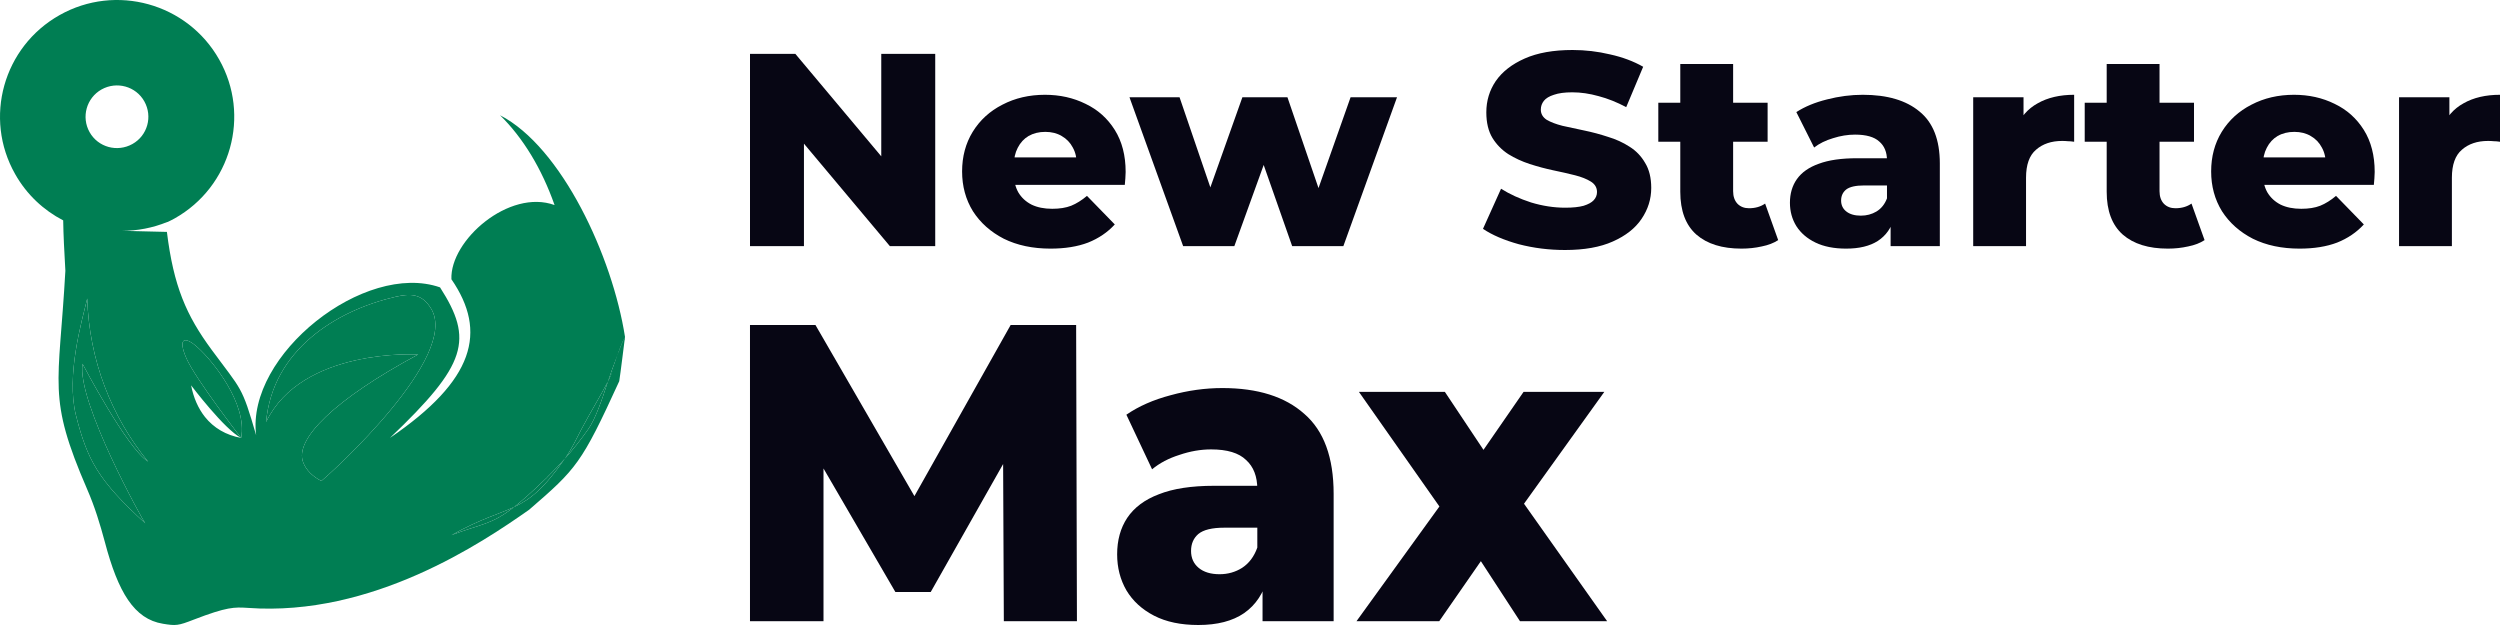 <svg width="176" height="44" viewBox="0 0 176 44" fill="none" xmlns="http://www.w3.org/2000/svg">
    <path fill-rule="evenodd" clip-rule="evenodd" d="M39.042 14.437C35.85 13.271 31.666 16.922 31.78 19.66C34.324 23.362 33.404 26.772 27.452 30.829C32.883 25.657 33.345 23.92 30.979 20.231C25.676 18.38 17.32 24.972 18.032 30.639C17.015 27.127 17.015 27.495 14.904 24.63C13.11 22.196 12.22 20.142 11.75 16.326L8.608 16.25C9.677 16.25 10.745 16.047 11.775 15.629H11.788H11.8C11.966 15.553 12.131 15.464 12.296 15.376C16.265 13.144 17.663 8.124 15.425 4.182C13.187 0.226 8.15 -1.168 4.195 1.063C0.227 3.294 -1.172 8.314 1.067 12.257C1.88 13.702 3.076 14.805 4.449 15.515C4.462 16.529 4.526 17.695 4.602 19.064C4.144 27.267 3.305 27.901 6.141 34.455C6.675 35.684 7.044 36.901 7.375 38.131C8.316 41.706 9.448 43.582 11.47 43.912C12.386 44.064 12.538 44.051 13.645 43.62C15.985 42.72 16.493 42.733 17.46 42.796C26.21 43.43 33.942 38.207 37.249 35.887C40.589 33 40.93 32.656 43.595 26.836C43.659 26.469 44 23.719 44 23.719C43.882 23.975 43.679 24.474 43.466 25.024C43.212 25.68 42.944 26.406 42.791 26.875C42.379 28.136 41.929 29.482 41.408 30.22C40.899 30.943 40.352 31.64 39.767 32.287C39.424 32.68 39.068 33.047 38.699 33.415C38.635 33.478 38.584 33.529 38.521 33.593V33.605C38.457 33.656 38.406 33.719 38.343 33.77L38.317 33.795C37.424 34.656 36.749 35.258 36.188 35.696C34.585 36.949 33.919 36.865 31.78 37.673C33.843 36.521 35.101 36.204 36.188 35.696C37.327 35.163 38.278 34.42 39.767 32.287C40.289 31.539 40.511 31.019 40.93 30.22C41.601 28.96 42.247 27.917 42.791 26.875C43.12 26.244 43.244 25.695 43.466 25.024C43.593 24.641 43.752 24.219 44 23.719C43.123 18.065 39.538 10.343 35.202 8.112C36.829 9.709 38.139 11.877 39.042 14.437ZM7.146 6.299C8.214 5.703 9.562 6.071 10.16 7.135C10.758 8.2 10.389 9.544 9.32 10.14C8.252 10.736 6.904 10.368 6.306 9.303C5.709 8.238 6.09 6.895 7.146 6.299ZM6.141 21.015C6.281 25.351 7.832 29.32 10.427 32.502C8.926 31.552 5.81 25.612 5.81 25.612C5.403 28.312 10.16 36.825 10.223 36.838C6.904 33.808 6.141 32.376 5.34 29.206C4.653 26.417 5.747 22.65 6.141 21.015ZM16.977 30.829C15.908 30.639 15.043 30.119 14.433 29.358C13.95 28.75 13.619 27.989 13.454 27.127C13.454 27.127 15.807 30.246 16.977 30.829C16.977 30.829 13.759 26.683 13.123 25.226C12.487 23.768 13.009 23.616 13.963 24.503C14.942 25.378 17.434 28.42 16.977 30.829ZM27.863 20.89C28.881 20.662 29.707 20.649 30.356 21.739C32.378 25.086 23.348 33.276 22.623 33.859C22.013 33.542 21.555 33.111 21.339 32.54C20.729 30.93 23.523 28.137 29.437 24.955C29.437 24.955 21.25 24.465 18.732 29.713C19.19 24.642 23.654 21.854 27.863 20.89Z" fill="#007E53"/>
    <path d="M27.863 20.89C28.881 20.662 29.707 20.649 30.356 21.739C32.378 25.086 23.348 33.276 22.623 33.859C22.013 33.542 21.555 33.111 21.339 32.54C20.729 30.93 23.523 28.137 29.437 24.955C29.437 24.955 21.25 24.465 18.732 29.713C19.19 24.642 23.654 21.854 27.863 20.89Z" fill="#007E53"/>
    <path d="M6.141 21.015C6.281 25.351 7.832 29.32 10.427 32.502C8.926 31.552 5.81 25.612 5.81 25.612C5.403 28.312 10.16 36.825 10.223 36.838C6.904 33.808 6.141 32.376 5.34 29.206C4.653 26.417 5.747 22.65 6.141 21.015Z" fill="#007E53"/>
    <path d="M13.123 25.226C13.759 26.683 16.977 30.829 16.977 30.829C17.434 28.42 14.942 25.378 13.963 24.503C13.009 23.616 12.487 23.768 13.123 25.226Z" fill="#007E53"/>
    <path d="M41.408 30.22C41.929 29.482 42.379 28.136 42.791 26.875C42.247 27.917 41.601 28.96 40.93 30.22C40.511 31.019 40.289 31.539 39.767 32.287C40.352 31.64 40.899 30.943 41.408 30.22Z" fill="#007E53"/>
    <path d="M36.188 35.696C34.585 36.949 33.919 36.865 31.78 37.673C33.843 36.521 35.101 36.204 36.188 35.696Z" fill="#007E53"/>
    <path d="M39.767 32.287C39.424 32.68 39.068 33.047 38.699 33.415L38.521 33.593V33.605C38.457 33.656 38.406 33.719 38.343 33.77L38.317 33.795C37.424 34.656 36.749 35.258 36.188 35.696C37.327 35.163 38.278 34.42 39.767 32.287Z" fill="#007E53"/>
    <path d="M42.791 26.875C43.284 25.93 43.732 24.823 44 23.719C43.882 23.975 43.679 24.474 43.466 25.024C43.212 25.68 42.944 26.406 42.791 26.875Z" fill="#007E53"/>
    <path d="M43.466 25.024C43.593 24.641 43.752 24.219 44 23.719C43.882 23.975 43.679 24.474 43.466 25.024Z" fill="#007E53"/>
    <path d="M52.8 17.329V3.791H55.991L63.549 12.804H62.041V3.791H65.84V17.329H62.648L55.091 8.317H56.598V17.329H52.8Z" fill="#070614"/>
    <path d="M73.958 17.503C72.705 17.503 71.609 17.271 70.669 16.807C69.742 16.33 69.018 15.685 68.496 14.873C67.987 14.048 67.732 13.113 67.732 12.069C67.732 11.024 67.98 10.096 68.476 9.284C68.985 8.458 69.683 7.82 70.571 7.369C71.459 6.905 72.457 6.673 73.567 6.673C74.611 6.673 75.564 6.885 76.425 7.311C77.287 7.723 77.972 8.336 78.481 9.148C78.99 9.96 79.245 10.947 79.245 12.107C79.245 12.236 79.238 12.384 79.225 12.552C79.212 12.72 79.199 12.874 79.186 13.016H70.786V11.082H77.208L75.799 11.624C75.812 11.147 75.72 10.734 75.525 10.386C75.342 10.038 75.081 9.767 74.741 9.574C74.415 9.38 74.03 9.284 73.586 9.284C73.142 9.284 72.751 9.38 72.411 9.574C72.085 9.767 71.831 10.044 71.648 10.405C71.465 10.754 71.374 11.166 71.374 11.643V12.204C71.374 12.72 71.478 13.165 71.687 13.539C71.909 13.912 72.222 14.203 72.627 14.409C73.031 14.602 73.514 14.699 74.076 14.699C74.598 14.699 75.041 14.628 75.407 14.486C75.785 14.332 76.157 14.099 76.523 13.79L78.481 15.801C77.972 16.356 77.345 16.781 76.601 17.078C75.857 17.361 74.976 17.503 73.958 17.503Z" fill="#070614"/>
    <path d="M83.294 17.329L79.515 6.847H83.04L86.035 15.608H84.351L87.464 6.847H90.636L93.632 15.608H91.987L95.081 6.847H98.35L94.572 17.329H90.969L88.424 10.076H89.52L86.897 17.329H83.294Z" fill="#070614"/>
    <path d="M110.177 17.6C109.055 17.6 107.971 17.465 106.927 17.194C105.896 16.91 105.054 16.549 104.402 16.111L105.674 13.287C106.288 13.674 106.993 13.996 107.789 14.254C108.598 14.499 109.401 14.622 110.197 14.622C110.732 14.622 111.163 14.576 111.489 14.486C111.815 14.383 112.05 14.254 112.194 14.099C112.351 13.932 112.429 13.738 112.429 13.519C112.429 13.21 112.285 12.965 111.998 12.784C111.711 12.604 111.339 12.455 110.882 12.339C110.425 12.223 109.916 12.107 109.355 11.991C108.807 11.875 108.252 11.727 107.691 11.546C107.143 11.366 106.64 11.134 106.183 10.85C105.726 10.554 105.354 10.173 105.067 9.709C104.78 9.232 104.637 8.632 104.637 7.91C104.637 7.098 104.858 6.363 105.302 5.706C105.759 5.048 106.438 4.519 107.338 4.12C108.239 3.72 109.362 3.52 110.706 3.52C111.607 3.52 112.488 3.623 113.349 3.83C114.224 4.023 115 4.313 115.679 4.7L114.485 7.543C113.832 7.195 113.186 6.937 112.546 6.769C111.907 6.589 111.287 6.499 110.686 6.499C110.151 6.499 109.721 6.557 109.394 6.673C109.068 6.776 108.833 6.918 108.689 7.098C108.546 7.279 108.474 7.485 108.474 7.717C108.474 8.014 108.611 8.252 108.885 8.433C109.172 8.6 109.544 8.742 110.001 8.858C110.471 8.961 110.98 9.071 111.528 9.187C112.09 9.303 112.644 9.451 113.193 9.632C113.754 9.799 114.263 10.031 114.72 10.328C115.177 10.612 115.542 10.992 115.816 11.469C116.103 11.933 116.247 12.52 116.247 13.229C116.247 14.016 116.018 14.744 115.562 15.415C115.118 16.072 114.446 16.601 113.545 17C112.657 17.4 111.535 17.6 110.177 17.6Z" fill="#070614"/>
    <path d="M122.599 17.503C121.242 17.503 120.185 17.175 119.428 16.517C118.671 15.847 118.292 14.841 118.292 13.5V4.506H122.012V13.461C122.012 13.835 122.117 14.132 122.325 14.351C122.534 14.557 122.802 14.66 123.128 14.66C123.572 14.66 123.95 14.551 124.264 14.332L125.184 16.904C124.871 17.11 124.486 17.258 124.029 17.349C123.572 17.452 123.095 17.503 122.599 17.503ZM116.745 9.98V7.233H124.44V9.98H116.745Z" fill="#070614"/>
    <path d="M133.099 17.329V15.376L132.844 14.892V11.295C132.844 10.715 132.662 10.27 132.296 9.96C131.944 9.638 131.376 9.477 130.593 9.477C130.084 9.477 129.568 9.561 129.046 9.728C128.524 9.883 128.08 10.102 127.715 10.386L126.462 7.891C127.062 7.504 127.78 7.208 128.615 7.001C129.464 6.782 130.306 6.673 131.141 6.673C132.864 6.673 134.195 7.066 135.135 7.852C136.088 8.626 136.564 9.844 136.564 11.508V17.329H133.099ZM129.966 17.503C129.118 17.503 128.4 17.361 127.813 17.078C127.225 16.794 126.775 16.407 126.462 15.917C126.161 15.428 126.011 14.88 126.011 14.274C126.011 13.629 126.175 13.074 126.501 12.61C126.84 12.133 127.356 11.772 128.048 11.527C128.739 11.269 129.633 11.14 130.73 11.14H133.236V13.055H131.239C130.639 13.055 130.214 13.152 129.966 13.345C129.731 13.539 129.614 13.796 129.614 14.119C129.614 14.441 129.738 14.699 129.986 14.892C130.234 15.086 130.573 15.182 131.004 15.182C131.409 15.182 131.774 15.086 132.1 14.892C132.44 14.686 132.688 14.377 132.844 13.964L133.353 15.318C133.158 16.04 132.773 16.588 132.198 16.962C131.637 17.323 130.893 17.503 129.966 17.503Z" fill="#070614"/>
    <path d="M138.913 17.329V6.847H142.456V9.902L141.928 9.032C142.241 8.246 142.75 7.659 143.455 7.272C144.16 6.872 145.015 6.673 146.02 6.673V9.98C145.85 9.954 145.7 9.941 145.569 9.941C145.452 9.928 145.321 9.922 145.178 9.922C144.421 9.922 143.807 10.128 143.337 10.541C142.867 10.94 142.633 11.598 142.633 12.514V17.329H138.913Z" fill="#070614"/>
    <path d="M152.618 17.503C151.26 17.503 150.203 17.175 149.446 16.517C148.689 15.847 148.311 14.841 148.311 13.5V4.506H152.031V13.461C152.031 13.835 152.135 14.132 152.344 14.351C152.553 14.557 152.82 14.66 153.147 14.66C153.59 14.66 153.969 14.551 154.282 14.332L155.202 16.904C154.889 17.11 154.504 17.258 154.047 17.349C153.59 17.452 153.114 17.503 152.618 17.503ZM146.764 9.98V7.233H154.458V9.98H146.764Z" fill="#070614"/>
    <path d="M161.891 17.503C160.638 17.503 159.542 17.271 158.602 16.807C157.675 16.33 156.951 15.685 156.429 14.873C155.92 14.048 155.665 13.113 155.665 12.069C155.665 11.024 155.913 10.096 156.409 9.284C156.918 8.458 157.617 7.82 158.504 7.369C159.392 6.905 160.39 6.673 161.5 6.673C162.544 6.673 163.497 6.885 164.358 7.311C165.22 7.723 165.905 8.336 166.414 9.148C166.923 9.96 167.178 10.947 167.178 12.107C167.178 12.236 167.171 12.384 167.158 12.552C167.145 12.72 167.132 12.874 167.119 13.016H158.72V11.082H165.141L163.732 11.624C163.745 11.147 163.653 10.734 163.458 10.386C163.275 10.038 163.014 9.767 162.674 9.574C162.348 9.38 161.963 9.284 161.519 9.284C161.076 9.284 160.684 9.38 160.345 9.574C160.018 9.767 159.764 10.044 159.581 10.405C159.398 10.754 159.307 11.166 159.307 11.643V12.204C159.307 12.72 159.411 13.165 159.62 13.539C159.842 13.912 160.155 14.203 160.56 14.409C160.965 14.602 161.448 14.699 162.009 14.699C162.531 14.699 162.975 14.628 163.34 14.486C163.719 14.332 164.091 14.099 164.456 13.79L166.414 15.801C165.905 16.356 165.278 16.781 164.534 17.078C163.79 17.361 162.909 17.503 161.891 17.503Z" fill="#070614"/>
    <path d="M168.893 17.329V6.847H172.437V9.902L171.908 9.032C172.221 8.246 172.73 7.659 173.435 7.272C174.14 6.872 174.995 6.673 176 6.673V9.98C175.83 9.954 175.68 9.941 175.55 9.941C175.432 9.928 175.302 9.922 175.158 9.922C174.401 9.922 173.788 10.128 173.318 10.541C172.848 10.94 172.613 11.598 172.613 12.514V17.329H168.893Z" fill="#070614"/>
    <path d="M52.799 43.732V22.88H57.408L65.608 37.059H63.176L71.15 22.88H75.76L75.816 43.732H70.67L70.613 31.131H71.49L65.523 41.677H63.035L56.899 31.131H57.974V43.732H52.799Z" fill="#070614"/>
    <path d="M88.883 43.732V40.723L88.515 39.979V34.438C88.515 33.544 88.251 32.859 87.723 32.383C87.214 31.886 86.394 31.638 85.263 31.638C84.528 31.638 83.784 31.767 83.029 32.025C82.275 32.263 81.635 32.601 81.107 33.038L79.297 29.195C80.164 28.599 81.201 28.143 82.407 27.825C83.633 27.487 84.849 27.319 86.055 27.319C88.543 27.319 90.466 27.924 91.823 29.136C93.2 30.327 93.888 32.204 93.888 34.766V43.732H88.883ZM84.359 44C83.133 44 82.096 43.782 81.248 43.345C80.4 42.908 79.749 42.312 79.297 41.557C78.863 40.803 78.647 39.959 78.647 39.025C78.647 38.032 78.882 37.178 79.353 36.464C79.844 35.729 80.588 35.173 81.587 34.795C82.587 34.398 83.878 34.2 85.461 34.2H89.081V37.149H86.196C85.329 37.149 84.717 37.298 84.359 37.596C84.019 37.893 83.85 38.291 83.85 38.787C83.85 39.284 84.029 39.681 84.387 39.979C84.745 40.276 85.235 40.425 85.857 40.425C86.442 40.425 86.969 40.276 87.441 39.979C87.931 39.661 88.289 39.184 88.515 38.549L89.25 40.634C88.968 41.746 88.411 42.59 87.582 43.166C86.771 43.722 85.697 44 84.359 44Z" fill="#070614"/>
    <path d="M95.497 43.732L102.538 33.991L102.425 37.208L95.667 27.587H101.718L105.507 33.276L103.245 33.395L107.26 27.587H112.944L106.186 37V33.902L113.142 43.732H107.006L103.047 37.655L105.309 37.983L101.322 43.732H95.497Z" fill="#070614"/>
</svg>
